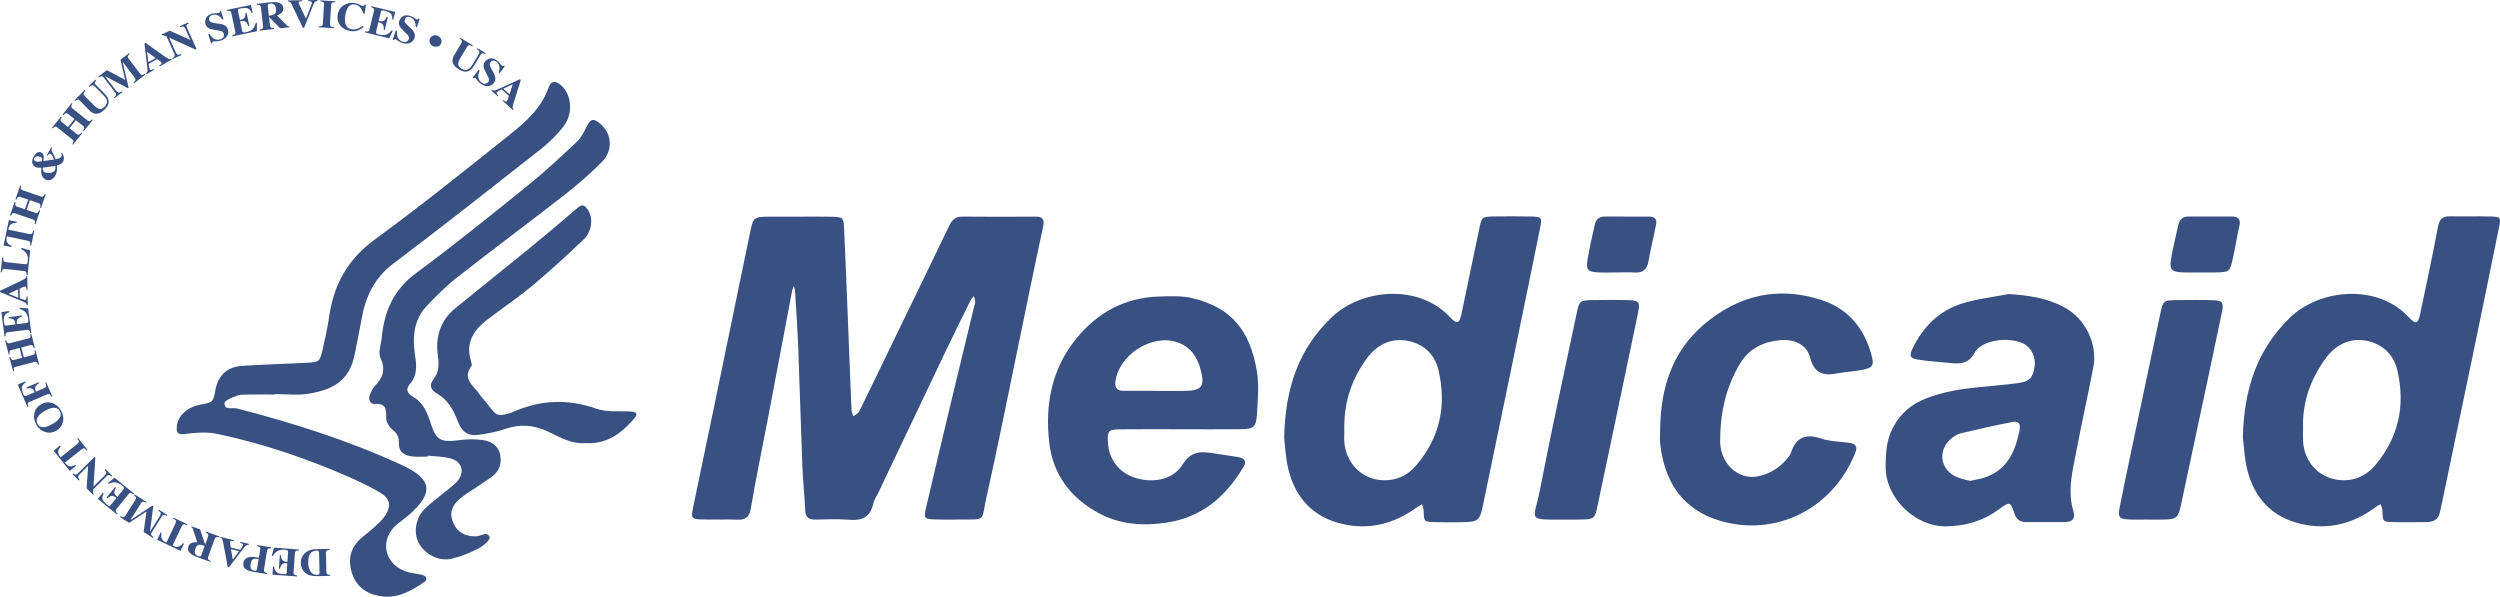 <svg enable-background="new 0 0 719.68 171.78" height="171.78" viewBox="0 0 719.68 171.78" width="719.68" xmlns="http://www.w3.org/2000/svg"><g fill="#395082"><path d="m229.87 62.37c3.16 0 6.33-.06 9.49.02 3.33.08 3.49.23 3.63 3.3.38 8.3.71 16.61 1.04 24.91.37 9.14.7 18.27 1.09 27.41.03.62.35 1.22.54 1.83.57-.46 1.39-.81 1.69-1.41 3.75-7.61 7.42-15.27 11.12-22.91 4.93-10.18 9.9-20.35 14.79-30.56.8-1.67 1.78-2.63 3.76-2.61 7 .07 13.99.06 20.99.01 2.31-.01 2.72.84 2.24 3.08-2.48 11.35-4.76 22.75-7.12 34.12-3.04 14.63-5.95 29.29-9.21 43.87-1.51 6.74.12 6.07-7.62 6.13-2.33.02-4.67.06-7-.02-3.3-.11-3.44-.28-2.7-3.47 2.19-9.38 4.41-18.76 6.66-28.13 2.36-9.86 4.75-19.7 7.13-29.55.12-.48.35-.97.34-1.45-.01-.56-.23-1.12-.36-1.68-.31.37-.72.69-.93 1.12-2.51 5.07-5.03 10.14-7.47 15.25-6.45 13.51-12.87 27.04-19.3 40.57-.43.9-1.08 1.75-1.28 2.7-.77 3.84-3.09 5.05-6.84 4.73-3.31-.28-6.66-.1-9.99-.06-1.84.02-2.67-.75-2.76-2.65-.2-4.31-.66-8.61-.83-12.92-.44-11.3-.74-22.6-1.18-33.9-.21-5.48-.6-10.94-.93-16.41-.03-.45-.24-.89-.36-1.34-.16.45-.39.9-.47 1.36-2.36 12.39-4.69 24.79-7.05 37.18-1.62 8.48-3.4 16.93-4.84 25.43-.43 2.56-1.47 3.37-3.9 3.28-3.49-.13-7 .04-10.49-.07-2.57-.08-2.84-.46-2.31-3.04 2-9.76 4.07-19.5 6.09-29.26 3.47-16.74 6.94-33.49 10.38-50.23.9-4.39 1.05-4.58 5.48-4.63 2.82-.02 5.65 0 8.48 0z"/><path d="m645.65 125.86c.36-14.32 4.31-25.4 13.55-34.41 8.38-8.17 25.09-10.03 34.27-.08 1.98 2.14 2.63 1.87 3.25-1.11 1.74-8.28 3.53-16.56 5.08-24.88.42-2.26 1.29-3.16 3.55-3.11 3.83.1 7.66-.05 11.49.05 3.05.08 3.14.21 2.54 3.21-2.5 12.36-5.04 24.72-7.6 37.07-2.9 13.97-5.83 27.94-8.75 41.91-.2.97-.42 1.94-.63 2.91-.47 2.18-1.95 2.91-4.03 2.89-3.16-.03-6.33.07-9.49-.02-2.98-.08-2.95-.15-3.07-3.45-.02-.57-.34-1.13-.52-1.69-.43.24-.88.44-1.27.74-6.47 4.83-13.59 6.77-21.6 4.93-8.31-1.91-13.31-7.28-15.42-15.28-.95-3.64-1.06-7.51-1.35-9.68zm17.34-2.74c0 1.33-.07 2.67.01 4 .33 5.47 3.99 9.86 9.3 10.89 4.66.9 8.69-.74 11.62-4.27 6.6-7.94 8.56-17.1 6.21-27.13-1.21-5.18-5.07-8.1-9.88-8.67-4.18-.5-8.06 1.51-10.73 5.18-4.34 5.97-6.76 12.55-6.53 20z"/><path d="m369.67 126.03c.31-14.62 4.34-25.86 13.87-34.86 8.39-7.93 24.79-9.64 33.9.16 1.97 2.12 2.68 1.85 3.29-1 1.72-8.12 3.38-16.25 5.08-24.37.75-3.57.77-3.6 4.49-3.65 3.33-.04 6.66-.06 9.99.01 3.63.07 3.7.14 2.99 3.64-2.43 12.04-4.89 24.07-7.38 36.1-2.95 14.3-5.95 28.59-8.89 42.9-1.03 5.02-1.32 5.33-6.56 5.37-2.5.02-5 .07-7.49-.02-3.06-.1-3.04-.15-3.14-3.39-.02-.59-.3-1.18-.46-1.77-.56.34-1.14.66-1.67 1.04-6.41 4.56-13.39 6.45-21.21 4.66-8.31-1.9-13.33-7.25-15.47-15.24-.96-3.64-1.07-7.52-1.34-9.58zm17.32-1.6c0 .16-.08 1.5.01 2.82.38 5.57 4.45 10.18 9.91 10.89 4.24.56 8.01-.92 10.75-4.14 6.85-8.02 8.85-17.31 6.42-27.52-1.18-4.96-4.86-7.81-9.49-8.47-4.42-.63-8.38 1.38-11.16 5.21-4.32 5.99-6.7 12.59-6.44 21.21z"/><path d="m578.2 84.65c5.71.35 11.08 1.12 16.07 3.82 6.01 3.24 9.63 10.47 8.34 17.23-1.49 7.83-3.26 15.6-4.74 23.43-1.13 6-2.87 11.99-.95 18.2.54 1.74-.31 2.94-2.28 2.95-3.83.03-7.66.03-11.49.01-1.68-.01-2.68-.76-3.26-2.47-1.19-3.5-1.33-3.5-4.42-1.22-4.58 3.37-9.69 4.89-15.38 4.92-8.78.05-17.35-8.13-17.28-17.27.03-3.87.25-7.57 2.11-11.13 2.13-4.07 5.29-6.76 9.48-8.4 5-1.96 10.24-2.78 15.54-3.29 3.63-.35 7.27-.65 10.89-1.13 3.4-.45 4.35-1.48 4.87-4.67.44-2.71-.92-5.64-3.24-6.74-4.28-2.03-12.05-1.08-14.09 2.74-1.57 2.93-3.89 3.21-6.69 2.9-3.13-.34-6.29-.49-9.4-.98-2.48-.39-2.77-1.05-1.65-3.35 2.98-6.08 7.52-10.7 14-12.76 4.38-1.4 9.04-1.89 13.57-2.79zm-11.06 53.78c1.21-.26 2.18-.43 3.13-.67 7.13-1.83 9.74-7.2 11.08-13.77.47-2.29-.45-2.84-2.21-2.49-4.99.98-9.96 2.11-14.91 3.29-.92.22-1.8.86-2.55 1.49-4.08 3.44-3.13 9.18 1.85 11.14 1.21.49 2.52.72 3.61 1.01z"/><path d="m339.99 123.57c-5.83 0-11.67-.05-17.5.02-3.46.04-3.72.4-3.56 3.74.23 4.78 3.07 8.58 7.56 10.12 5.21 1.78 11.18.75 13.92-3.7 2.51-4.08 5.52-3.83 9.17-3.22 2.29.38 4.6.65 6.89 1.05 1.53.27 2.57 1.01 1.55 2.74-5.08 8.58-12.03 14.62-22.22 16.13-6.87 1.02-13.55.58-19.8-2.89-7.97-4.42-12.91-11.11-13.95-20.12-1.26-10.93.65-21.25 7.87-30.07 6.13-7.49 13.96-11.7 23.68-12.01 3.31-.11 6.77-.27 9.93.53 11.11 2.78 16.39 9.39 18.31 21.12.64 3.89.25 7.99.02 11.97-.23 4.04-.89 4.54-4.88 4.58-5.66.05-11.33.01-16.99.01zm-6.67-11.07v.03c2.48 0 4.97.01 7.45 0 5.18-.03 6.18-1.21 4.85-6.17-.98-3.66-2.91-6.56-6.83-7.87-7.27-2.44-16.97 3.82-17.71 11.58-.16 1.71.68 2.43 2.3 2.43z"/><path d="m79.09 113.57c-2.49 0-4.99-.03-7.48.01-1.16.02-2.4-.05-3.45.34-1.32.49-3.52 1.38-3.53 2.13-.03 2.17 2.25 1.2 3.5 1.52 16.3 4.19 32.29 9.27 47.6 16.33 8.66 3.99 9.25 7.92 2.08 14.25-1.12.99-2.38 1.82-3.52 2.78-5.03 4.21-3.84 11.21 2.35 13.51 1.53.57 3.24.66 4.85 1.04 1.32.31 1.73 1.33.64 2.08-3.88 2.65-7.93 4.93-12.96 4.01-3.98-.73-6.74-2.96-7.91-6.76-1.11-3.57-.44-6.95 2.43-9.62 1.22-1.13 2.59-2.08 3.81-3.21 1.21-1.12 2.53-2.22 3.41-3.59 1.85-2.86 1.35-4.97-1.63-6.68-2.88-1.65-5.89-3.12-8.94-4.45-12.22-5.34-24.82-9.62-37.88-12.37-3-.63-6.29-.35-9.37.06-2.2.3-2.29-.73-2.19-2.15.23-3.08 3.02-5.61 6.81-6.32 3.64-.69 3.64-.69 4.3-4.19.8-4.28 3.38-6.7 7.77-6.97 6.13-.38 12.28-.59 18.42-.89 3.67-.18 3.86-.27 4.68-3.82.75-3.23 1.45-6.49 1.93-9.77 1.35-9.15 5.42-16.3 13.13-21.93 13.29-9.71 26.14-20.03 39-30.31 4.53-3.62 8.92-7.53 10.96-13.34.73-2.08 2.05-2.16 3.74-.6 3.02 2.79 3.39 8.24.48 11.88-1.86 2.32-4.02 4.49-6.36 6.33-14.12 11.1-28.24 22.22-42.57 33.05-5.48 4.14-7.99 9.56-9.11 16-.57 3.27-1.29 6.51-1.91 9.78-1.35 7.14-5.27 10.42-13.62 11.68-3.09.46-6.3.07-9.46.07z"/><path d="m477.91 123.35c.2-11.61 3.4-22.07 12.49-29.85 9.94-8.5 21.33-11.23 33.96-7.13 7.58 2.46 12.13 7.94 14.29 15.46 1.01 3.53.55 4.14-3.27 4.77-2.12.35-4.29.47-6.4.88-4.02.78-6.72.11-7.92-4.59-.98-3.86-4.79-5.27-8.36-4.99-4.73.36-9.04 2.27-11.71 6.64-4.2 6.88-5.8 14.51-5.81 22.4-.01 6.58 5.23 11.27 10.84 10.19 3.35-.65 6.17-2.42 8.41-5.02.43-.5.89-1.06 1.09-1.67 1.45-4.44 4.16-5.75 8.69-4.21 2.63.89 5.56.85 8.35 1.29 1.65.26 2.22 1.09 1.53 2.81-6.96 17.38-24.87 24.8-40.77 18.97-9.77-3.58-14.25-11.47-15.39-21.47-.17-1.46-.02-2.98-.02-4.48z"/><path d="m123.16 131.43c-1.5 0-3.01.14-4.49-.03-2.15-.25-3.87-1.16-3.83-3.73.03-1.58-.35-2.8-1.72-3.88-.96-.76-1.95-2.21-1.94-3.35.01-2.54.08-4.42-3.39-4.15-1.16.09-1.89-1.31-1.31-2.66.39-.91.82-1.87 1.49-2.57 2.26-2.38 3.11-4.71 1.55-8.05-.72-1.54.18-3.85.37-5.8.71-7.6 3.45-13.85 9.96-18.65 11.11-8.18 21.84-16.89 32.58-25.56 4.78-3.86 9.28-8.09 13.75-12.32 1.25-1.19 2.04-2.93 2.85-4.52.96-1.87 1.69-2.13 3.36-.87 3.74 2.82 4.33 7.8.88 11.33-3.37 3.43-7.06 6.59-10.85 9.55-10.23 7.97-20.64 15.7-30.86 23.7-3.13 2.45-5.97 5.32-8.72 8.21-3.63 3.81-4.13 8.81-3.44 13.55.48 3.32.93 6.1-1.35 8.86-1.29 1.56-1.02 2.68 1.05 3.86 2.75 1.57 3.97 4.59 4.9 7.55 1.5 4.74 2.89 5.51 8 4.83 2.29-.31 4.68-.38 6.95-.06 2.15.31 4.27 1.36 4.91 3.73.71 2.6.12 5.01-2.13 6.71-1.72 1.3-3.57 2.43-5.35 3.65-1.37.94-2.83 1.78-4.06 2.87-2.54 2.27-2.98 4.37-1.75 7.08 1.17 2.58 3.36 3.73 6.49 3.69 1.37-.02 3.18-1.66 3.92.26.23.6-1.78 2.49-3.08 3.16-2.48 1.27-5.13 2.37-7.84 3.01-3.77.9-7.88-1.31-9.59-4.68-1.47-2.88-.82-7.08 1.78-9.64 1.89-1.86 4.07-3.41 6.11-5.11 1.15-.96 2.42-1.82 3.36-2.96 2.05-2.47 1.37-5.37-1.7-6.37-2.15-.7-4.56-.63-6.85-.91.02.09.01.18-.01.27z"/><path d="m618.28 149.56c-1.83 0-3.66.08-5.49-.02-2.73-.14-3.15-.68-2.61-3.41.99-5.04 2.04-10.08 3.1-15.11 2.84-13.47 5.71-26.93 8.54-40.4.87-4.15.84-4.18 5.18-4.23 3.33-.04 6.66-.08 9.98.03 2.79.09 3.23.65 2.67 3.35-1.85 8.93-3.76 17.85-5.66 26.77-1.93 9.08-3.9 18.16-5.81 27.25-1.21 5.77-1.17 5.78-6.91 5.79-1 0-2 0-3 0 .01-.01.01-.02.01-.02z"/><path d="m450.45 149.57c-11.29.03-8.87.41-7.13-8.61 3.27-16.93 7-33.78 10.54-50.66.76-3.64.9-3.83 4.46-3.91 3.49-.07 6.99-.09 10.48.01 3.06.09 3.39.57 2.75 3.66-2.63 12.67-5.3 25.33-7.96 37.99-1.19 5.68-2.41 11.36-3.59 17.04-.9 4.38-.93 4.42-5.56 4.48-1.32.01-2.65 0-3.99 0z"/><path d="m168.62 127.55c-3.84.38-7.28-1.58-10.66-3.22-4.17-2.03-8.17-2.33-12.53-.85-2.5.85-5.15 1.36-7.77 1.71-3.06.41-4.76-.98-5.88-3.94-1.21-3.22-2.87-6.2-6.01-7.97-1.88-1.06-2.24-2.47-.99-4.09 1.68-2.16 1.59-4.32 1.24-6.97-.69-5.17.73-9.95 4.97-13.42 7.2-5.9 14.5-11.67 21.71-17.56 4.62-3.77 9.17-7.62 13.69-11.51 1.36-1.18 2.12-.42 2.8.59 1.63 2.4 1.31 6.22-1.23 8.66-4.78 4.6-9.71 9.07-14.81 13.33-4.08 3.4-8.5 6.39-12.74 9.6-4 3.03-6.48 6.7-4.83 12.02.14.46.35 1.15.14 1.44-2.8 3.74.68 5.67 2.3 8.1.73 1.1 1.71 2.03 2.5 3.09 2.43 3.27 2.75 3.39 6.55 2.29.16-.05.31-.12.46-.19 7.94-3.57 15.9-3.92 24.22-.99 3.01 1.06 6.56.59 9.87.8 1.18.07 2.21.48 1.18 1.72-2.9 3.5-7.41 7.84-14.18 7.36z"/><path d="m633.43 78.43c-1.66 0-3.31.05-4.97-.01-3.45-.13-4.04-.8-3.42-4.24.55-3.09 1.33-6.13 1.97-9.2.35-1.67 1.21-2.66 3.02-2.65 4.14.01 8.28 0 12.42 0 1.93 0 2.66.8 2.2 2.8-.71 3.05-1.18 6.16-1.86 9.22-.85 3.86-1.06 4-4.89 4.08-1.49.03-2.98 0-4.47 0z"/><path d="m465.47 78.43c-1.82 0-3.65.07-5.46-.02-2.94-.15-3.49-.72-3-3.7.56-3.42 1.37-6.8 2.12-10.18.33-1.48 1.33-2.21 2.87-2.2 4.3.02 8.61 0 12.91.03 1.43.01 2.15.77 1.84 2.24-.73 3.56-1.55 7.09-2.21 10.66-.44 2.38-1.69 3.39-4.11 3.19-1.64-.13-3.3-.02-4.96-.02z"/><path d="m94.85 158.31c-.31.03-.53.07-.67.14-.24.12-.35.33-.35.64l.13 5.67c.01.29.13.5.36.61.13.06.36.11.69.12l.01.29-3.77.08c-1.52.03-2.69-.32-3.51-1.06-.74-.67-1.13-1.59-1.15-2.75-.02-1.04.32-1.93 1.04-2.67.8-.83 1.91-1.26 3.32-1.29l3.9-.09zm-3.16.32c-.08-.1-.26-.15-.53-.14-.73.02-1.33.27-1.78.76-.46.49-.67 1.42-.64 2.79.02.81.16 1.51.43 2.08.43.93 1.13 1.38 2.1 1.36.32-.01.53-.08.62-.21.06-.08.09-.24.09-.48l-.13-5.66c-.03-.22-.08-.39-.16-.5z"/><path d="m86.08 158.19-.02.29c-.35-.01-.61.01-.76.08-.24.1-.37.32-.39.65l-.41 5.56c-.02.33.08.57.31.7.13.08.37.14.73.19l-.02.29-7.09-.52.17-2.31.3.02c.1.75.33 1.28.69 1.58.35.3 1.03.49 2.02.56.38.03.62.01.73-.06s.17-.21.18-.42l.19-2.66c-.7-.06-1.18.03-1.45.25s-.49.66-.67 1.3l-.31-.02.28-3.88.31.02c.04.66.19 1.13.44 1.42s.73.46 1.43.51l.2-2.78c.02-.24-.04-.41-.17-.51s-.4-.16-.82-.19c-.79-.06-1.44.04-1.95.28-.52.25-1 .75-1.44 1.5l-.34-.03.67-2.35z"/><path d="m78.02 157.87c-.4-.04-.69 0-.84.1-.16.11-.27.36-.34.77l-.82 5.02c-.07.43-.04.71.08.84s.38.25.77.36l-.05.29-3.92-.64c-1.04-.17-1.8-.46-2.29-.86s-.67-.99-.55-1.75c.06-.37.22-.71.49-1s.66-.5 1.18-.62c.39-.08.77-.1 1.15-.07.37.03.92.11 1.65.22l.35-2.12c.07-.42.04-.7-.09-.86-.13-.15-.4-.27-.81-.35l.05-.29 4.06.66zm-5.05 3.05c-.42.17-.69.63-.82 1.39-.08.52-.06.95.07 1.3s.47.57.99.65c.24.04.42.04.53 0s.18-.13.21-.29l.5-3.05c-.72-.1-1.22-.1-1.48 0z"/><path d="m71.58 156.87c-.29-.05-.56.01-.79.19-.15.11-.39.38-.72.82l-4.19 5.44-.33-.08-1.2-6.53c-.13-.73-.25-1.21-.35-1.44s-.29-.37-.56-.43l.07-.28 3.87.97-.07.28c-.39-.08-.66-.12-.79-.1s-.23.12-.27.31c-.02.09-.02.23-.01.42.01.12.03.26.06.42l.14.75 2.69.67c.29-.4.47-.66.56-.78.18-.26.28-.46.31-.59.04-.16-.05-.3-.26-.44-.13-.07-.33-.15-.6-.22l.07-.28 2.44.61zm-5.09 1.22.5 2.87.1.02 1.73-2.31z"/><path d="m63.1 154.73c-.4-.12-.69-.15-.88-.09s-.35.3-.5.7l-1.74 4.78c-.15.42-.17.72-.04.91.08.12.32.28.7.45l-.1.27-3.73-1.36c-.77-.28-1.37-.59-1.8-.91-.82-.64-1.08-1.36-.79-2.16.21-.59.63-.96 1.24-1.12.46-.12.92-.14 1.36-.06l-1.34-3.97c-.03-.11-.08-.19-.14-.24s-.15-.1-.25-.15l.09-.26 2.42.88 1.47 4.36.77-2.12c.14-.38.16-.66.08-.84s-.33-.35-.74-.52l.1-.27 3.92 1.43zm-5.89 2.1c-.4.07-.72.44-.97 1.13-.15.42-.21.77-.17 1.06.06.49.38.84.95 1.05.31.11.53.15.65.11s.21-.14.27-.3l1-2.75c-.76-.27-1.34-.37-1.73-.3z"/><path d="m51.96 158.58-6.71-3.2.99-2.1.32.15c-.25.8-.19 1.45.18 1.95.21.28.59.56 1.14.84l2.61-5.47c.18-.38.23-.67.15-.86s-.35-.4-.81-.61l.13-.26 3.97 1.89-.13.26c-.44-.21-.75-.28-.96-.22s-.4.28-.58.66l-2.61 5.47c.55.25 1 .37 1.36.36.66-.02 1.2-.38 1.63-1.09l.32.15z"/><path d="m48.01 148.51c-.4-.25-.7-.35-.9-.29-.2.05-.38.21-.54.46l-2.92 4.62c-.17.26-.21.48-.13.65s.29.38.62.62l-.16.25-2.63-1.66.79-5.8-.09-.05-4.88 3.21-2.63-1.66.16-.25c.37.2.65.29.84.28s.4-.21.64-.58l2.72-4.3c.23-.36.31-.63.25-.83s-.26-.41-.61-.64l.16-.25 3.46 2.19-.16.23c-.31-.19-.58-.28-.79-.3-.21-.01-.41.13-.6.42l-3 4.75.08.05 6.17-4.1.28.18-.96 7.23.05.03 2.78-4.4c.21-.32.29-.6.26-.83s-.27-.49-.7-.79l.16-.25 2.44 1.54z"/><path d="m38.56 142.06-.18.23c-.28-.21-.5-.34-.67-.37-.25-.05-.48.05-.69.31l-3.52 4.32c-.21.26-.26.51-.15.75.06.14.22.33.49.57l-.18.23-5.51-4.49 1.46-1.8.23.19c-.35.67-.46 1.23-.34 1.68s.56.99 1.33 1.61c.29.24.5.36.63.37s.26-.07.39-.24l1.68-2.06c-.54-.45-.98-.66-1.33-.62-.35.03-.78.26-1.29.68l-.24-.2 2.45-3.01.24.2c-.35.56-.5 1.04-.46 1.41.04.38.33.79.88 1.23l1.76-2.16c.15-.19.21-.36.16-.51s-.24-.36-.56-.62c-.61-.5-1.2-.79-1.76-.89-.57-.09-1.25.04-2.04.4l-.27-.22 1.9-1.54z"/><path d="m32.12 137.2c-.33-.32-.6-.47-.8-.46s-.41.12-.62.33l-3.87 3.83c-.01.54-.01.87 0 .98s.07.23.16.35l-.21.21-1.84-1.86.43-6.39-.04-.04-2.4 2.38c-.28.27-.42.52-.43.75s.13.51.43.86l-.21.21-1.87-1.88.21-.21c.31.23.55.36.72.38.16.02.37-.09.62-.34l4.81-4.77.24.24-.54 8.18.06.06 3.2-3.17c.25-.25.39-.46.42-.64.05-.28-.09-.61-.44-.99l.21-.21 1.97 1.99z"/><path d="m20.07 135.55-4.63-5.81 1.81-1.45.22.28c-.58.61-.81 1.22-.69 1.83.07.34.29.76.66 1.25l4.74-3.78c.33-.26.5-.5.51-.71s-.14-.51-.46-.9l.23-.18 2.74 3.44-.23.18c-.3-.38-.56-.58-.76-.62-.21-.04-.48.08-.81.34l-4.74 3.77c.39.46.74.77 1.07.92.6.28 1.25.19 1.94-.27l.22.28z"/><path d="m9.89 118.96c.25-1.12.89-1.97 1.94-2.57s2.12-.72 3.21-.37c1.06.35 1.9 1.06 2.51 2.14.65 1.14.83 2.28.53 3.41-.28 1.06-.9 1.85-1.85 2.4-1.05.6-2.11.74-3.18.42-1.09-.32-1.95-1.04-2.6-2.17-.62-1.09-.81-2.18-.56-3.26zm5.05-1.51c-.57.11-1.25.39-2.02.83-1.06.61-1.77 1.24-2.11 1.88-.35.65-.35 1.26-.02 1.85.46.81 1.23 1.11 2.3.89.57-.12 1.23-.39 2-.83.78-.44 1.36-.88 1.74-1.32.72-.8.85-1.61.38-2.42-.46-.79-1.21-1.08-2.27-.88z"/><path d="m14.77 114.2c-.15-.32-.29-.53-.42-.64-.2-.16-.45-.18-.75-.05l-5.12 2.19c-.31.13-.47.32-.49.58-.01.15.04.4.17.75l-.27.12-2.75-6.43 2.13-.91.12.28c-.6.42-.96.85-1.08 1.3s.01 1.11.39 2.01c.14.33.27.53.38.59s.26.05.45-.03l2.45-1.05c-.25-.62-.55-.98-.89-1.09s-.81-.1-1.41.02l-.12-.29 3.57-1.53.12.29c-.54.32-.89.66-1.05 1-.16.35-.11.82.15 1.43l2.46-1.05c.33-.14.49-.33.49-.57s-.09-.57-.28-.99l.27-.11 1.75 4.08z"/><path d="m10.98 105c-.1-.32-.2-.53-.3-.65-.17-.19-.42-.25-.74-.16l-5.4 1.38c-.31.08-.5.23-.56.46-.03.14-.02.39.04.75l-.28.07-1.04-4.04.28-.07c.11.35.21.58.32.7.17.2.42.25.74.17l2.31-.59-.73-2.85-2.31.59c-.32.08-.51.24-.57.49-.03.15-.02.41.06.78l-.28.07-1.04-4.07.28-.07c.11.34.22.57.32.68.17.19.41.24.73.16l5.4-1.38c.33-.08.52-.26.57-.53.03-.15.02-.39-.06-.71l.28-.09 1.04 4.07-.28.07c-.1-.34-.2-.57-.32-.7-.17-.19-.42-.25-.74-.17l-2.57.66.73 2.85 2.57-.66c.33-.08.52-.26.58-.53.03-.16.01-.4-.07-.74l.28-.07 1.04 4.04z"/><path d="m9 95.88-.29.04c-.06-.35-.13-.59-.23-.73-.15-.21-.39-.3-.71-.25l-5.52.71c-.33.04-.54.19-.62.44-.05.14-.07.4-.04.75l-.29.04-.9-7.05 2.3-.29.04.3c-.72.25-1.18.58-1.41.99-.22.41-.27 1.1-.15 2.09.05.38.11.61.2.7s.24.12.45.1l2.64-.34c-.08-.7-.26-1.16-.54-1.37s-.74-.35-1.41-.4l-.04-.31 3.85-.49.04.31c-.64.17-1.07.41-1.3.71s-.3.8-.21 1.5l2.76-.35c.24-.03.4-.12.47-.26s.08-.42.03-.84c-.1-.78-.32-1.4-.67-1.86s-.93-.83-1.76-1.11l-.04-.34 2.44.19z"/><path d="m7.71 87.89c-.02-.3-.15-.53-.39-.71-.15-.11-.47-.27-.97-.48l-6.34-2.63-.01-.35 5.99-2.86c.67-.32 1.11-.56 1.3-.72s.28-.37.27-.66h.29l.07 3.99h-.29c-.02-.4-.06-.67-.11-.79s-.18-.19-.37-.18c-.09 0-.23.04-.41.1-.11.04-.24.1-.39.17l-.69.33.05 2.77c.46.17.76.28.9.33.3.1.51.15.65.15.16 0 .28-.12.35-.36.04-.14.06-.35.06-.63l.29-.01.04 2.53zm-2.5-4.59-2.64 1.23v.1l2.68 1.07z"/><path d="m7.63 79.19c.02-.34.01-.58-.05-.73-.09-.26-.31-.4-.64-.44l-5.54-.6c-.33-.04-.57.06-.71.27-.08.13-.16.37-.21.72l-.29-.03.46-4.29.29.03c-.04.5-.01.84.09 1.02s.37.29.82.34l5.4.58c.25.03.43-.03.53-.16s.17-.39.22-.8c.08-.74 0-1.38-.25-1.91s-.79-1.03-1.63-1.49l.04-.36 2.54.78-.77 7.1z"/><path d="m1.03 70.64 1.52-7.27 2.27.46-.07.35c-.84-.06-1.45.16-1.85.63-.22.27-.4.7-.54 1.3l5.93 1.24c.41.09.71.07.87-.06.17-.13.3-.44.41-.93l.29.06-.9 4.31-.29-.06c.1-.47.1-.8-.01-.98s-.36-.32-.77-.41l-5.93-1.24c-.11.59-.12 1.06-.02 1.41.17.64.65 1.08 1.44 1.32l-.08.36z"/><path d="m9.95 64.43c.09-.32.13-.55.1-.7-.04-.26-.22-.44-.53-.54l-5.27-1.8c-.31-.1-.55-.08-.72.08-.1.1-.23.31-.38.65l-.28-.09 1.35-3.95.28.09c-.1.35-.14.6-.12.76.04.26.21.44.53.55l2.26.77.95-2.78-2.26-.77c-.31-.11-.56-.07-.74.1-.12.08-.25.31-.39.66l-.28-.09 1.36-3.97.28.09c-.09.35-.13.6-.1.75.04.25.21.42.52.53l5.27 1.8c.32.11.57.07.77-.13.11-.11.23-.32.34-.63l.28.09-1.36 3.98-.28-.09c.1-.34.14-.59.12-.76-.04-.26-.21-.44-.53-.54l-2.51-.86-.95 2.77 2.51.86c.32.11.58.07.77-.13.11-.11.23-.33.35-.65l.28.09-1.35 3.95z"/><path d="m10.85 48.26c-.26-.03-.5-.11-.72-.23-.46-.25-.74-.64-.84-1.17s.04-1.14.43-1.84c.32-.58.69-.95 1.09-1.12.41-.17.78-.16 1.11.02.34.19.54.49.62.92s.06.93-.05 1.53l3.05-.45c-.2-.5-.34-.83-.44-1.01-.16-.28-.33-.48-.54-.59-.17-.09-.3-.11-.39-.05s-.24.23-.45.52l-.24-.13 1.25-2.25.24.13c-.13.32-.18.55-.15.7s.19.49.5 1.03c.05.09.15.3.29.62.07.16.21.49.4.96.48-.09.85-.19 1.09-.3s.42-.27.54-.48c.1-.17.13-.35.1-.52-.02-.09-.06-.21-.13-.34l.23-.15c.23.33.39.64.47.93.16.55.11 1.05-.15 1.52-.19.34-.47.61-.84.8-.22.12-.54.23-.95.34.05.56.05 1 .02 1.34-.05.58-.22 1.11-.48 1.6-.29.52-.7.9-1.25 1.14s-1.08.22-1.6-.06c-.61-.33-.98-.88-1.14-1.64-.08-.42-.09-1.01-.03-1.77-.43.03-.79.03-1.04-0zm1.27-2.46c-.04-.27-.19-.47-.44-.61-.26-.15-.58-.21-.97-.19-.38.02-.66.18-.83.5-.07.12-.1.25-.09.38.01.21.13.38.36.51.19.11.43.16.71.16s.69-.05 1.22-.14c.06-.25.07-.46.04-.61zm3.86 2.59c.01-.13.01-.34-.01-.63-.65.1-1.08.17-1.3.2s-.67.09-1.35.17l-1.01.12c0 .38.03.64.08.79.08.24.24.43.48.56.41.23.94.29 1.6.18s1.1-.37 1.34-.8c.09-.17.15-.37.17-.59z"/><path d="m20.8 41.47c.2-.27.31-.47.34-.63.05-.25-.06-.48-.32-.69l-4.35-3.48c-.25-.2-.49-.26-.71-.17-.13.06-.32.22-.58.48l-.23-.18 2.61-3.26.23.18c-.21.29-.33.52-.37.67-.05.26.05.49.31.69l1.86 1.49 1.84-2.3-1.86-1.49c-.26-.21-.5-.26-.73-.16-.14.06-.34.23-.59.51l-.23-.18 2.62-3.28.23.18c-.21.3-.32.52-.35.67-.05.24.06.47.31.67l4.35 3.48c.26.21.52.26.76.14.14-.06.32-.22.54-.47l.23.18-2.62 3.28-.23-.18c.21-.28.33-.51.37-.67.05-.25-.05-.48-.31-.69l-2.07-1.66-1.84 2.3 2.07 1.66c.27.21.52.26.77.14.14-.07.33-.24.55-.5l.23.18-2.61 3.26z"/><path d="m24.4 25.92.21.21c-.33.35-.51.62-.54.82s.11.46.42.77l2.71 2.74c.41.42.78.69 1.11.81.61.23 1.18.08 1.73-.46.67-.67.9-1.35.68-2.05-.12-.39-.41-.81-.86-1.27l-2.47-2.5c-.29-.29-.55-.44-.77-.43-.23 0-.52.16-.88.47l-.21-.21 1.93-1.9.21.21c-.23.33-.35.57-.37.73s.1.38.36.64l2.58 2.62c.69.7 1.04 1.41 1.05 2.14s-.37 1.48-1.14 2.24c-1.01 1-1.98 1.4-2.9 1.2-.49-.1-.97-.39-1.44-.86l-2.7-2.74c-.3-.31-.54-.46-.7-.45-.17.01-.42.15-.75.42l-.21-.21z"/><path d="m32.81 28.03c.37-.29.57-.54.59-.74.02-.21-.06-.43-.25-.67l-3.32-4.34c-.19-.25-.38-.36-.57-.34s-.45.14-.8.37l-.18-.23 2.47-1.89 5.16 2.76.08-.06-1.31-5.7 2.47-1.89.18.23c-.31.28-.5.51-.55.69s.06.45.33.8l3.09 4.04c.26.34.49.51.69.52s.47-.1.81-.35l.18.23-3.26 2.49-.18-.23c.28-.23.47-.44.55-.64.08-.19.02-.43-.19-.71l-3.41-4.47-.07.06 1.7 7.21-.26.2-6.45-3.41-.04.03 3.16 4.13c.23.31.46.48.69.53s.56-.08.98-.38l.18.23-2.29 1.75z"/><path d="m42.02 21.12c.25-.17.39-.39.43-.69.03-.19.01-.55-.06-1.09l-.81-6.82.3-.17 5.42 3.83c.61.43 1.03.69 1.26.78s.47.06.71-.08l.15.25-3.45 2.01-.15-.25c.34-.22.55-.38.64-.48.08-.11.08-.24-.02-.42-.05-.08-.14-.18-.29-.31-.09-.07-.2-.16-.34-.26l-.62-.42-2.39 1.4c.07.49.12.8.15.95.06.31.12.52.19.64.08.14.25.19.49.13.14-.04.34-.12.58-.26l.15.25-2.18 1.27zm2.78-4.42-2.37-1.7-.09.05.38 2.86z"/><path d="m49.55 16.74c.41-.2.65-.39.71-.59.06-.19.03-.42-.09-.69l-2.23-4.97c-.51-.2-.81-.32-.92-.35s-.24-.02-.38.03l-.14-.26 2.38-1.07 5.84 2.64.06-.02-1.38-3.09c-.16-.35-.34-.58-.55-.67s-.52-.06-.95.1l-.12-.27 2.42-1.09.12.27c-.33.21-.53.39-.61.54s-.04.38.1.7l2.78 6.18-.31.14-7.47-3.38-.08.03 1.85 4.11c.15.32.3.53.45.62.25.15.61.13 1.08-.07l.12.27-2.55 1.15z"/><path d="m59.94 9.8.34-.1c.44.77.92 1.27 1.45 1.52s1.07.29 1.61.12c.53-.16.86-.4 1.01-.72.14-.32.17-.63.09-.91-.1-.33-.3-.56-.59-.7-.19-.09-.56-.17-1.09-.25l-.86-.13c-.86-.13-1.49-.32-1.9-.57s-.69-.63-.85-1.13c-.16-.54-.11-1.1.15-1.69s.82-1.01 1.66-1.27c.43-.13.86-.19 1.29-.19.44 0 .68-.01.74-.02.13-.04.21-.1.23-.19.03-.08.04-.19.04-.31l.35-.11.73 2.4-.33.1c-.32-.51-.74-.9-1.25-1.19-.51-.28-1.04-.34-1.6-.17-.39.12-.67.31-.83.58-.17.27-.2.55-.12.84.11.35.29.58.56.68.26.11.81.23 1.64.35l1 .14c.44.06.82.17 1.11.33.56.28.93.72 1.11 1.32.17.55.1 1.15-.22 1.78-.31.63-.98 1.1-2 1.41-.23.07-.48.12-.73.15s-.51.04-.77.03l-.25-.01c-.06 0-.11.01-.16.01-.05.01-.1.01-.13.02-.12.04-.19.1-.22.18-.02.08-.04.19-.03.32l-.34.1z"/><path d="m66.89 10.48-.06-.29c.34-.08.58-.18.71-.29.2-.16.27-.41.2-.73l-1.15-5.45c-.07-.32-.23-.52-.49-.58-.15-.04-.4-.03-.75.02l-.06-.29 6.96-1.46.48 2.27-.29.06c-.31-.69-.67-1.13-1.09-1.32s-1.12-.18-2.09.02c-.37.08-.6.16-.68.26-.09.09-.11.25-.06.46l.55 2.6c.69-.14 1.13-.35 1.32-.64s.29-.77.28-1.43l.31-.06.8 3.8-.31.06c-.22-.62-.49-1.04-.81-1.24s-.84-.25-1.53-.11l.57 2.73c.05.24.15.39.3.44.15.06.43.04.84-.04.77-.16 1.37-.43 1.8-.81s.75-.99.97-1.84l.34-.07v2.44z"/><path d="m74.73 8.52c.41-.06.69-.17.83-.31s.18-.43.14-.85l-.56-5.06c-.05-.44-.17-.72-.36-.83-.13-.08-.41-.11-.83-.09l-.03-.29 3.95-.44c.82-.09 1.49-.08 2.01.02 1.02.22 1.57.74 1.67 1.58.07.62-.13 1.14-.61 1.55-.36.31-.76.53-1.19.65l2.97 2.97c.08.08.16.13.23.15s.17.03.29.02l.03.27-2.57.3-3.26-3.26.25 2.24c.04.4.15.66.31.79.16.12.46.17.89.14l.03.29-4.14.46zm4.35-4.49c.32-.24.45-.72.37-1.44-.05-.44-.15-.79-.31-1.03-.28-.41-.71-.58-1.32-.52-.33.04-.54.1-.63.19s-.13.22-.11.39l.32 2.91c.8-.09 1.36-.26 1.68-.5z"/><path d="m87.03.07v.28c-.44.03-.73.07-.86.12s-.19.17-.19.35c0 .06.01.12.02.17s.03.11.06.17l2.02 4.22h-.02l1.56-3.92c.03-.09.07-.18.09-.27.05-.15.07-.27.07-.36 0-.22-.07-.35-.21-.4s-.42-.09-.85-.11v-.28l2.63-.04v.28c-.3.03-.53.12-.67.25-.15.14-.29.37-.43.71l-2.71 6.8h-.33l-3.28-6.84c-.13-.27-.27-.47-.4-.59-.14-.12-.35-.19-.63-.21v-.28z"/><path d="m91.76 7.56c.35.01.6-.01.76-.07.26-.1.39-.33.42-.67l.34-5.56c.02-.34-.08-.57-.31-.7-.14-.08-.39-.14-.76-.17l.02-.29 4.31.26-.02.29c-.39-.01-.65.02-.8.07-.25.1-.38.32-.4.66l-.34 5.56c-.02.32.06.54.25.66s.47.19.86.22l-.02.29-4.31-.26z"/><path d="m103.55 1.34c.5.25.77.38.83.39.15.02.29-.02.4-.11s.18-.21.23-.33l.34.05-.38 2.66-.31-.04c-.21-.62-.45-1.12-.71-1.49-.49-.7-1.09-1.09-1.81-1.19-.82-.11-1.45.13-1.88.74s-.73 1.47-.89 2.58c-.11.82-.11 1.5.02 2.06.24 1.04.87 1.63 1.9 1.77.63.09 1.23.01 1.82-.24.34-.15.74-.4 1.22-.75l.33.33c-.55.43-1.02.73-1.41.9-.7.31-1.44.4-2.23.29-1.21-.17-2.17-.64-2.89-1.42-.8-.86-1.11-1.92-.94-3.17.17-1.24.75-2.18 1.72-2.83.91-.61 1.96-.83 3.13-.66.51.05 1.01.21 1.51.46z"/><path d="m105.04 9.3.07-.28c.35.07.6.09.76.05.25-.06.41-.25.49-.57l1.31-5.41c.08-.33.02-.57-.19-.74-.12-.1-.35-.2-.69-.3l.07-.28 6.91 1.67-.54 2.25-.29-.07c.02-.76-.12-1.31-.42-1.67-.3-.35-.93-.65-1.9-.88-.37-.09-.61-.11-.73-.06s-.2.18-.25.39l-.62 2.59c.68.17 1.17.17 1.47-.01s.59-.57.87-1.17l.3.07-.91 3.78-.3-.07c.07-.66 0-1.15-.2-1.47s-.64-.57-1.33-.73l-.65 2.71c-.06.24-.03.41.08.53s.37.22.77.32c.77.18 1.42.2 1.97.04s1.11-.57 1.66-1.24l.33.08-1.05 2.21z"/><path d="m113.94 8.76.34.11c-.09.88.01 1.57.31 2.08.29.51.7.85 1.24 1.03.52.18.93.17 1.24-.01s.5-.41.6-.69c.11-.33.08-.63-.08-.91-.11-.19-.35-.46-.75-.84l-.63-.6c-.62-.6-1.03-1.12-1.22-1.56s-.2-.92-.03-1.42c.18-.53.55-.96 1.1-1.29.56-.33 1.25-.35 2.08-.07.42.14.81.34 1.17.59s.56.39.62.41c.13.04.23.04.3-.02.07-.05.14-.13.21-.23l.35.12-.8 2.37-.33-.11c.03-.6-.08-1.17-.33-1.69-.25-.53-.65-.88-1.2-1.07-.39-.13-.73-.13-1.02-.01s-.49.33-.58.62c-.12.34-.1.64.06.88.15.24.53.66 1.14 1.23l.73.69c.32.31.56.61.72.91.29.56.34 1.13.14 1.72-.18.55-.59.99-1.21 1.32s-1.44.33-2.45-.01c-.23-.08-.46-.18-.68-.3s-.44-.26-.64-.43l-.2-.16c-.05-.03-.09-.06-.14-.09-.05-.02-.09-.04-.12-.05-.12-.04-.21-.04-.28.02-.07.05-.14.13-.21.24l-.34-.11z"/><path d="m123.76 12.36c-.18-.43-.17-.86.02-1.28.19-.41.5-.69.95-.84s.89-.12 1.33.08.75.52.93.94c.18.43.17.85-.02 1.26-.19.42-.5.7-.95.85-.44.15-.88.13-1.32-.07-.45-.19-.76-.51-.94-.94z"/><path d="m136.12 13.05-.15.25c-.42-.23-.73-.34-.93-.32s-.41.22-.64.6l-1.98 3.3c-.3.5-.47.93-.51 1.28-.07.65.22 1.17.87 1.56.81.49 1.53.54 2.15.15.34-.21.68-.6 1.02-1.15l1.81-3.02c.21-.35.29-.64.23-.85s-.28-.46-.67-.73l.15-.25 2.32 1.4-.15.25c-.37-.14-.64-.2-.8-.18s-.34.19-.53.51l-1.89 3.15c-.5.84-1.11 1.35-1.82 1.55s-1.53.01-2.46-.54c-1.22-.73-1.84-1.57-1.88-2.52-.02-.5.14-1.04.48-1.61l1.98-3.3c.22-.37.31-.63.26-.79s-.24-.37-.59-.63l.15-.25z"/><path d="m137.78 20.09.29.21c-.35.81-.47 1.5-.35 2.07s.41 1.03.86 1.37c.44.33.84.45 1.18.37.35-.08.61-.24.78-.47.2-.28.27-.58.21-.89-.04-.21-.2-.55-.45-1.03l-.41-.77c-.41-.76-.64-1.38-.68-1.86s.09-.93.4-1.36c.33-.45.82-.75 1.45-.89s1.3.05 2 .57c.36.27.67.57.93.92s.41.54.46.58c.11.08.2.11.29.08.08-.03.17-.08.27-.16l.3.22-1.49 2.02-.28-.2c.22-.56.28-1.13.21-1.71-.08-.58-.35-1.04-.82-1.39-.33-.24-.65-.35-.97-.32s-.57.17-.75.41c-.22.29-.29.58-.22.85.07.28.3.79.7 1.52l.48.88c.21.4.35.76.4 1.09.1.62-.03 1.18-.4 1.68-.34.47-.86.76-1.56.89s-1.47-.13-2.33-.76c-.2-.15-.38-.31-.56-.49s-.34-.38-.48-.6l-.14-.21c-.04-.04-.07-.09-.11-.12s-.07-.07-.1-.09c-.1-.08-.19-.1-.27-.07s-.17.08-.27.16l-.29-.21z"/><path d="m141.61 25.84c.23.18.5.25.78.2.18-.03.52-.16 1.02-.38l6.25-2.85.26.23-1.99 6.33c-.22.71-.34 1.19-.36 1.44s.08.46.29.65l-.2.22-2.97-2.68.2-.22c.31.26.53.41.65.46.13.05.26 0 .39-.15.06-.07.13-.19.2-.37.04-.11.09-.24.14-.4l.23-.73-2.06-1.85c-.44.22-.73.36-.86.43-.28.15-.46.27-.55.37-.11.12-.1.29.02.5.08.12.22.28.43.47l-.2.22-1.87-1.68zm5.06 1.3.9-2.77-.08-.07-2.61 1.23z"/></g></svg>